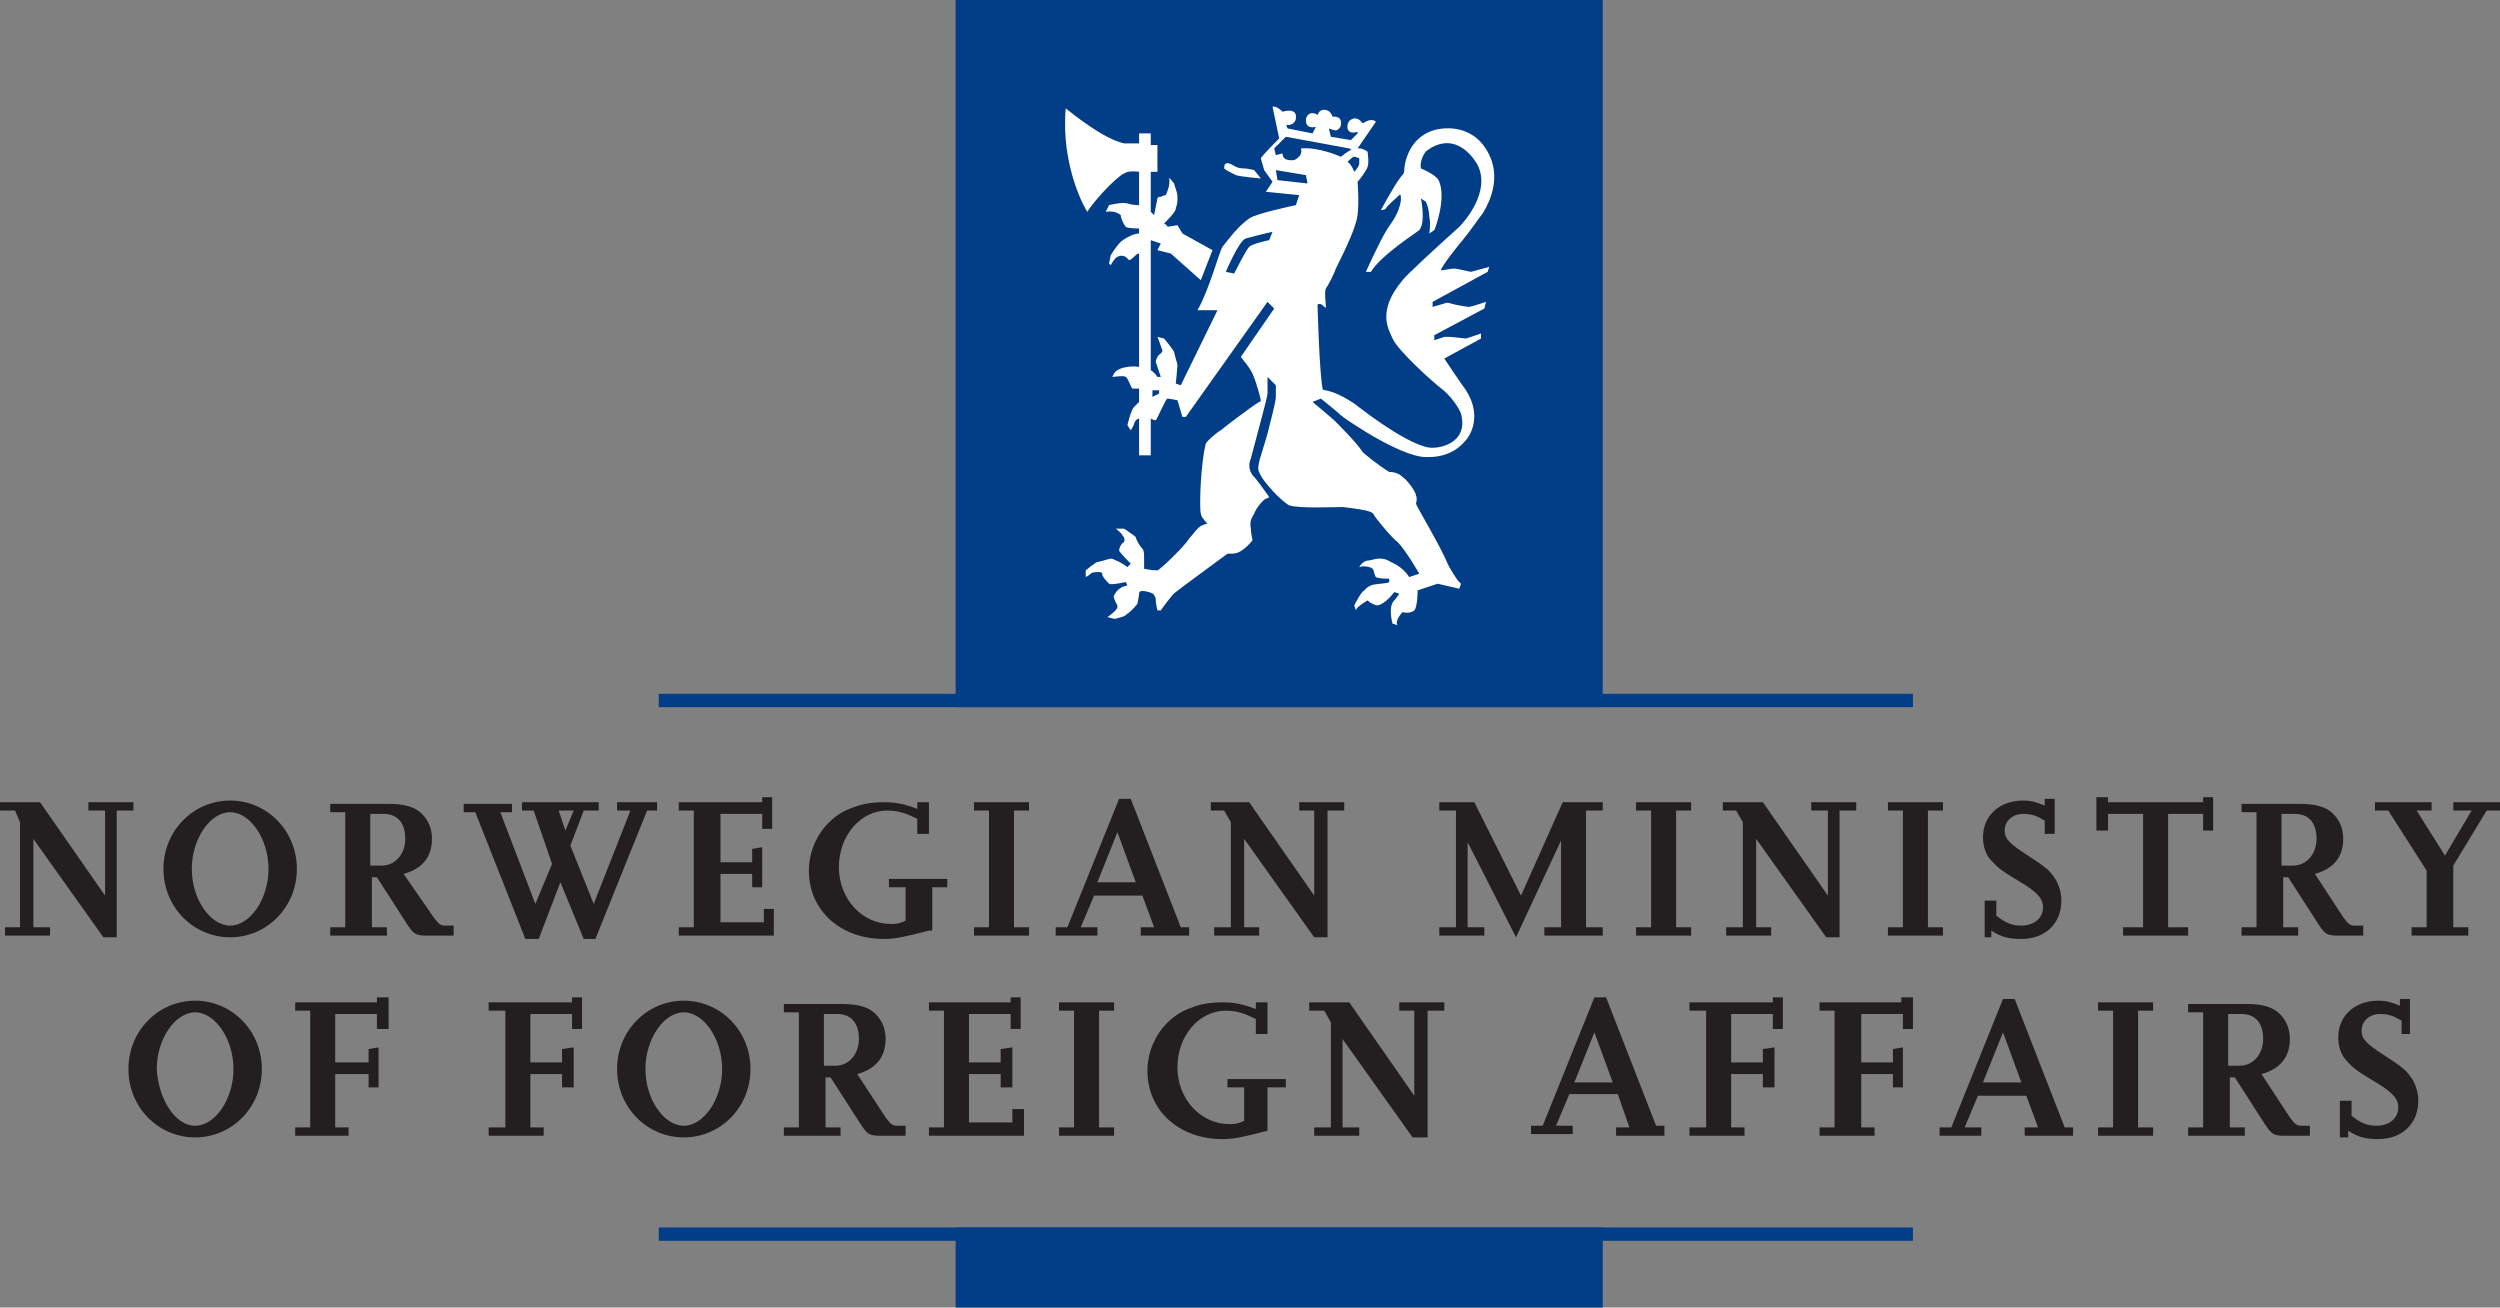 <?xml version="1.0" encoding="utf-8"?>
<!-- Generator: Adobe Illustrator 19.1.1, SVG Export Plug-In . SVG Version: 6.00 Build 0)  -->
<!DOCTYPE svg PUBLIC "-//W3C//DTD SVG 1.1//EN" "http://www.w3.org/Graphics/SVG/1.1/DTD/svg11.dtd">
<svg version="1.1" id="Layer_1" xmlns="http://www.w3.org/2000/svg" xmlns:xlink="http://www.w3.org/1999/xlink" x="0px" y="0px"
	 viewBox="0 0 149.9 78.4" enable-background="new 0 0 149.9 78.4" xml:space="preserve">
<rect x="0" y="0" width="149.9" height="78.4" fill="#808080" stroke="none"/>
<g>
	<polyline fill="#231F20" points="7,56.2 6.2,56.2 2,50.3 2,55.6 3,55.6 3,56.1 0.3,56.1 0.3,55.6 1.2,55.6 1.2,49.3 0.9,48.6 
		0,48.6 0,48.1 2.4,48.1 6.3,53.7 6.3,48.6 5.3,48.6 5.3,48.1 8,48.1 8,48.6 7,48.6 7,56.2 	"/>
	<path fill="#231F20" d="M13.8,56.2c-2.2,0-4-1.8-4-4.1s1.8-4.1,4-4.1s4,1.8,4,4.1S16,56.2,13.8,56.2 M13.8,55.5
		c1.2,0,2.3-1.6,2.3-3.4c0-1.8-1.1-3.4-2.3-3.4c-1.2,0-2.3,1.6-2.3,3.4C11.5,53.9,12.6,55.5,13.8,55.5z"/>
	<path fill="#231F20" d="M27.1,56.1h-1.5c-0.7,0-0.8-0.1-1.2-0.7l-1.8-2.8h-0.3v3h0.9v0.5h-3.4v-0.5h0.9v-6.9h-0.9v-0.5h3.5
		c1,0,1.6,0.2,2,0.6c0.4,0.4,0.6,0.9,0.6,1.5c0,1.1-0.6,1.8-1.7,2.1L26,55c0.3,0.4,0.4,0.5,0.7,0.5h0.5V56.1 M22.2,51.9h0.7
		c0.8,0,1.4-0.7,1.4-1.6c0-1-0.5-1.5-1.3-1.5h-0.8V51.9z"/>
	<path fill="#231F20" d="M35.7,56.3H35l-1.4-3.4l-1.3,3.4h-0.8l-3-7.6h-0.7v-0.5h2.9v0.5h-0.7l2.1,5.5l1-2.4L32,48.6h-0.7v-0.5h4.6
		v0.5h-0.9l-0.8,2.1l1.4,3.5l2.2-5.6H37v-0.5h2.4v0.5h-0.6L35.7,56.3 M33.9,49.8l0.5-1.2h-0.9L33.9,49.8z"/>
	<polyline fill="#231F20" points="46.4,56.1 40.7,56.1 40.7,55.6 41.6,55.6 41.6,48.6 40.7,48.6 40.7,48.1 45.7,48.1 45.7,47.8 
		46.3,47.8 46.3,49.7 45.7,49.7 45.7,48.8 43.2,48.8 43.2,51.7 45.1,51.7 45.1,50.9 45.7,50.8 45.7,53.2 45.1,53.2 45.1,52.4 
		43.2,52.4 43.2,55.3 45.8,55.3 45.8,54.5 46.4,54.5 46.4,56.1 	"/>
	<path fill="#231F20" d="M55.7,55.8c-1.2,0.3-1.9,0.5-2.7,0.5c-2.6,0-4.5-1.7-4.5-4.1c0-1.7,1.1-3.3,2.7-3.8
		c0.5-0.2,1.1-0.3,1.8-0.3c0.7,0,1.2,0.1,2,0.4v-0.4h0.7V50h-0.7v-0.9c-0.6-0.3-1.1-0.5-1.8-0.5c-1.6,0-2.9,1.5-2.9,3.4
		c0,1.9,1.4,3.4,3.1,3.4c0.3,0,0.5,0,0.9-0.2v-2h-1v-0.5h3.5v0.5h-0.9V55.8"/>
	<polyline fill="#231F20" points="61.7,56.1 58.4,56.1 58.4,55.6 59.3,55.6 59.3,48.6 58.4,48.6 58.4,48.1 61.7,48.1 61.7,48.6 
		60.8,48.6 60.8,55.6 61.7,55.6 61.7,56.1 	"/>
	<path fill="#231F20" d="M71.3,56.1h-2.9v-0.5h0.8l-0.7-1.9h-2.9l-0.8,1.9h1v0.5h-2.5v-0.5h0.7l3.1-7.7h0.7l3,7.7h0.5V56.1
		 M68.1,52.9l-1.1-3l-1.2,3H68.1z"/>
	<polyline fill="#231F20" points="79.6,56.2 78.8,56.2 74.6,50.3 74.6,55.6 75.5,55.6 75.5,56.1 72.8,56.1 72.8,55.6 73.8,55.6 
		73.8,49.3 73.4,48.6 72.6,48.6 72.6,48.1 74.9,48.1 78.8,53.7 78.8,48.6 77.9,48.6 77.9,48.1 80.6,48.1 80.6,48.6 79.6,48.6 
		79.6,56.2 	"/>
	<polyline fill="#231F20" points="96.1,56.1 92.6,56.1 92.6,55.6 93.6,55.6 93.6,50.4 90.9,56.2 88,50.5 88,55.6 89,55.6 89,56.1 
		86.3,56.1 86.3,55.6 87.3,55.6 87.3,48.6 86.3,48.6 86.3,48.1 88.4,48.1 91.2,53.7 93.7,48.1 96.1,48.1 96.1,48.6 95.1,48.6 
		95.1,55.6 96.1,55.6 96.1,56.1 	"/>
	<polyline fill="#231F20" points="101.4,56.1 98.1,56.1 98.1,55.6 99,55.6 99,48.6 98.1,48.6 98.1,48.1 101.4,48.1 101.4,48.6 
		100.5,48.6 100.5,55.6 101.4,55.6 101.4,56.1 	"/>
	<polyline fill="#231F20" points="110.3,56.2 109.5,56.2 105.3,50.3 105.3,55.6 106.2,55.6 106.2,56.1 103.5,56.1 103.5,55.6 
		104.5,55.6 104.5,49.3 104.1,48.6 103.3,48.6 103.3,48.1 105.7,48.1 109.6,53.7 109.6,48.6 108.6,48.6 108.6,48.1 111.3,48.1 
		111.3,48.6 110.3,48.6 110.3,56.2 	"/>
	<polyline fill="#231F20" points="116.5,56.1 113.2,56.1 113.2,55.6 114.1,55.6 114.1,48.6 113.2,48.6 113.2,48.1 116.5,48.1 
		116.5,48.6 115.6,48.6 115.6,55.6 116.5,55.6 116.5,56.1 	"/>
	<path fill="#231F20" d="M119.7,56.2H119V54h0.7v0.9c0.5,0.4,0.9,0.6,1.5,0.6c0.7,0,1.3-0.4,1.3-1.1c0-0.5-0.3-0.9-1.5-1.6
		c-1.2-0.7-1.3-0.9-1.6-1.2c-0.3-0.3-0.5-0.8-0.5-1.4c0-1.3,1-2.2,2.4-2.2c0.5,0,0.8,0.1,1.3,0.3v-0.4h0.6v2.1h-0.6v-0.8
		c-0.5-0.3-0.8-0.4-1.3-0.4c-0.6,0-1.1,0.4-1.1,1c0,0.5,0.3,0.8,1.4,1.5c0.6,0.4,0.9,0.6,1,0.7c0.3,0.2,0.5,0.5,0.7,0.8
		c0.2,0.4,0.3,0.8,0.3,1.2c0,1.4-1,2.3-2.4,2.3c-0.7,0-1.2-0.1-1.8-0.5V56.2"/>
	<polyline fill="#231F20" points="131.2,56.1 127.3,56.1 127.3,55.6 128.5,55.6 128.5,48.8 126.4,48.8 126.4,49.8 125.7,49.8 
		125.7,47.8 126.4,47.8 126.4,48.1 132.1,48.1 132.1,47.8 132.7,47.8 132.7,49.8 132.1,49.8 132.1,48.8 130,48.8 130,55.6 
		131.2,55.6 131.2,56.1 	"/>
	<path fill="#231F20" d="M141.7,56.1h-1.5c-0.7,0-0.8-0.1-1.2-0.7l-1.8-2.8h-0.3v3h0.9v0.5h-3.4v-0.5h0.9v-6.9h-0.9v-0.5h3.5
		c1,0,1.6,0.2,2,0.6c0.4,0.4,0.6,0.9,0.6,1.5c0,1.1-0.6,1.8-1.7,2.1l1.7,2.6c0.3,0.4,0.4,0.5,0.7,0.5h0.5V56.1 M136.8,51.9h0.7
		c0.8,0,1.4-0.7,1.4-1.6c0-1-0.5-1.5-1.3-1.5h-0.8V51.9z"/>
	<polyline fill="#231F20" points="148,56.1 144.6,56.1 144.6,55.6 145.5,55.6 145.5,52.2 143.2,48.6 142.4,48.6 142.4,48.1 
		145.8,48.1 145.8,48.6 144.9,48.6 146.6,51.3 148.2,48.6 147.1,48.6 147.1,48.1 149.9,48.1 149.9,48.6 149.1,48.6 147.1,51.9 
		147.1,55.6 148,55.6 148,56.1 	"/>
	<path fill="#231F20" d="M11.7,68.2c-2.2,0-4-1.8-4-4.1s1.8-4.1,4-4.1s4,1.8,4,4.1S13.9,68.2,11.7,68.2 M11.7,67.5
		c1.2,0,2.3-1.6,2.3-3.4c0-1.8-1.1-3.4-2.3-3.4c-1.2,0-2.3,1.6-2.3,3.4C9.5,65.9,10.5,67.5,11.7,67.5z"/>
	<polyline fill="#231F20" points="20.9,68.1 17.7,68.1 17.7,67.6 18.6,67.6 18.6,60.6 17.7,60.6 17.7,60.1 22.6,60.1 22.6,59.8 
		23.3,59.8 23.3,61.7 22.6,61.7 22.6,60.8 20.1,60.8 20.1,63.7 22.1,63.7 22.1,62.9 22.7,62.8 22.7,65.2 22.1,65.2 22.1,64.4 
		20.1,64.4 20.1,67.6 20.9,67.6 20.9,68.1 	"/>
	<polyline fill="#231F20" points="32.6,68.1 29.3,68.1 29.3,67.6 30.3,67.6 30.3,60.6 29.3,60.6 29.3,60.1 34.3,60.1 34.3,59.8 
		34.9,59.8 34.9,61.7 34.3,61.7 34.3,60.8 31.8,60.8 31.8,63.7 33.7,63.7 33.7,62.9 34.4,62.8 34.4,65.2 33.7,65.2 33.7,64.4 
		31.8,64.4 31.8,67.6 32.6,67.6 32.6,68.1 	"/>
	<path fill="#231F20" d="M41,68.2c-2.2,0-4-1.8-4-4.1s1.8-4.1,4-4.1c2.2,0,4,1.8,4,4.1S43.2,68.2,41,68.2 M41,67.5
		c1.2,0,2.3-1.6,2.3-3.4c0-1.8-1.1-3.4-2.3-3.4c-1.2,0-2.3,1.6-2.3,3.4C38.7,65.9,39.8,67.5,41,67.5z"/>
	<path fill="#231F20" d="M54.3,68.1h-1.5c-0.7,0-0.8-0.1-1.2-0.7l-1.8-2.8h-0.3v3h0.9v0.5h-3.4v-0.5h0.9v-6.9h-0.9v-0.5h3.5
		c1,0,1.6,0.2,2,0.6c0.4,0.4,0.6,0.9,0.6,1.5c0,1.1-0.6,1.8-1.7,2.1l1.7,2.6c0.3,0.4,0.4,0.5,0.7,0.5h0.5V68.1 M49.4,63.9h0.7
		c0.8,0,1.4-0.7,1.4-1.6c0-1-0.5-1.5-1.3-1.5h-0.8V63.9z"/>
	<polyline fill="#231F20" points="61.4,68.1 55.7,68.1 55.7,67.6 56.6,67.6 56.6,60.6 55.7,60.6 55.7,60.1 60.6,60.1 60.6,59.8 
		61.2,59.8 61.2,61.7 60.6,61.7 60.6,60.8 58.1,60.8 58.1,63.7 60,63.7 60,62.9 60.7,62.8 60.7,65.2 60,65.2 60,64.4 58.1,64.4 
		58.1,67.3 60.7,67.3 60.7,66.5 61.4,66.5 61.4,68.1 	"/>
	<polyline fill="#231F20" points="66.8,68.1 63.5,68.1 63.5,67.6 64.4,67.6 64.4,60.6 63.5,60.6 63.5,60.1 66.8,60.1 66.8,60.6 
		65.9,60.6 65.9,67.6 66.8,67.6 66.8,68.1 	"/>
	<path fill="#231F20" d="M76,67.8c-1.2,0.3-1.9,0.5-2.7,0.5c-2.6,0-4.5-1.7-4.5-4.1c0-1.7,1.1-3.3,2.7-3.8c0.5-0.2,1.1-0.3,1.8-0.3
		c0.7,0,1.2,0.1,2,0.4v-0.4h0.7V62h-0.7v-0.9c-0.6-0.3-1.1-0.5-1.8-0.5c-1.6,0-2.9,1.5-2.9,3.4c0,1.9,1.4,3.4,3.1,3.4
		c0.3,0,0.5,0,0.9-0.2v-2h-1v-0.5h3.5v0.5H76V67.8"/>
	<polyline fill="#231F20" points="85.6,68.2 84.7,68.2 80.5,62.3 80.5,67.6 81.5,67.6 81.5,68.1 78.8,68.1 78.8,67.6 79.8,67.6 
		79.8,61.3 79.4,60.6 78.5,60.6 78.5,60.1 80.9,60.1 84.8,65.7 84.8,60.6 83.9,60.6 83.9,60.1 86.6,60.1 86.6,60.6 85.6,60.6 
		85.6,68.2 	"/>
	<path fill="#231F20" d="M99.8,68.1h-2.9v-0.5h0.8L97,65.6h-2.9l-0.8,1.9h1v0.5h-2.5v-0.5h0.7l3.1-7.7h0.7l3,7.7h0.5V68.1
		 M96.7,64.9l-1.1-3l-1.2,3H96.7z"/>
	<polyline fill="#231F20" points="104.6,68.1 101.3,68.1 101.3,67.6 102.3,67.6 102.3,60.6 101.3,60.6 101.3,60.1 106.3,60.1 
		106.3,59.8 106.9,59.8 106.9,61.7 106.3,61.7 106.3,60.8 103.8,60.8 103.8,63.7 105.7,63.7 105.7,62.9 106.4,62.8 106.4,65.2 
		105.7,65.2 105.7,64.4 103.8,64.4 103.8,67.6 104.6,67.6 104.6,68.1 	"/>
	<polyline fill="#231F20" points="112.4,68.1 109.1,68.1 109.1,67.6 110,67.6 110,60.6 109.1,60.6 109.1,60.1 114,60.1 114,59.8 
		114.7,59.8 114.7,61.7 114.1,61.7 114.1,60.8 111.6,60.8 111.6,63.7 113.5,63.7 113.5,62.9 114.1,62.8 114.1,65.2 113.5,65.2 
		113.5,64.4 111.6,64.4 111.6,67.6 112.4,67.6 112.4,68.1 	"/>
	<path fill="#231F20" d="M124.3,68.1h-2.9v-0.5h0.8l-0.7-1.9h-2.9l-0.8,1.9h1v0.5h-2.5v-0.5h0.7l3.1-7.7h0.7l3,7.7h0.5V68.1
		 M121.2,64.9l-1.1-3l-1.2,3H121.2z"/>
	<polyline fill="#231F20" points="129.1,68.1 125.8,68.1 125.8,67.6 126.7,67.6 126.7,60.6 125.8,60.6 125.8,60.1 129.1,60.1 
		129.1,60.6 128.2,60.6 128.2,67.6 129.1,67.6 129.1,68.1 	"/>
	<path fill="#231F20" d="M138.5,68.1H137c-0.7,0-0.8-0.1-1.2-0.7l-1.8-2.8h-0.3v3h0.9v0.5h-3.4v-0.5h0.9v-6.9h-0.9v-0.5h3.5
		c1,0,1.6,0.2,2,0.6c0.4,0.4,0.6,0.9,0.6,1.5c0,1.1-0.6,1.8-1.7,2.1l1.7,2.6c0.3,0.4,0.4,0.5,0.7,0.5h0.5V68.1 M133.6,63.9h0.7
		c0.8,0,1.4-0.7,1.4-1.6c0-1-0.5-1.5-1.3-1.5h-0.8V63.9z"/>
	<path fill="#231F20" d="M141,68.2h-0.7V66h0.7v0.9c0.5,0.4,0.9,0.6,1.5,0.6c0.7,0,1.3-0.4,1.3-1.1c0-0.5-0.3-0.9-1.5-1.6
		c-1.2-0.7-1.3-0.9-1.6-1.2c-0.3-0.3-0.5-0.8-0.5-1.4c0-1.3,1-2.2,2.4-2.2c0.5,0,0.8,0.1,1.3,0.3v-0.4h0.6v2.1H144v-0.8
		c-0.5-0.3-0.8-0.4-1.3-0.4c-0.6,0-1.1,0.4-1.1,1c0,0.5,0.3,0.8,1.4,1.5c0.6,0.4,0.9,0.6,1,0.7c0.3,0.2,0.5,0.5,0.7,0.8
		c0.2,0.4,0.3,0.8,0.3,1.2c0,1.4-1,2.3-2.4,2.3c-0.7,0-1.2-0.1-1.8-0.5V68.2"/>
	<rect x="39.5" y="73.6" fill="#023E88" width="75.2" height="0.8"/>
	<rect x="57.3" y="73.6" fill="#023E88" width="38.8" height="4.8"/>
	<rect x="39.5" y="41.6" fill="#023E88" width="75.2" height="0.8"/>
	<g>
		<polyline fill="#023E88" points="96.1,42.4 96.1,0 57.3,0 57.3,42.4 96.1,42.4 		"/>
	</g>
	<path fill="#FFFFFF" d="M75.6,10.7c0,0-1.2-0.1-1.5-0.2c-0.2-0.1-0.6-0.3-0.7-0.4c0-0.1,0-0.4,0.3-0.3c0.3,0.1,0.4,0.3,0.9,0.3
		c0.2,0,0.6,0.1,0.6,0.1L75.6,10.7"/>
	<path fill="#FFFFFF" d="M63.9,6.5c0.4,0.3,2.2,1.8,3.5,2.1h0.9V8H69v0.7h0.4v1.6H69v2.4l0.2,0.2l0.2-1c0,0,0-0.1,0.2-0.1
		c0.2-0.1,0.3-0.1,0.3-0.1s0.3-0.6,0.2-1c0-0.1,0.2,0.2,0.3,0.3c0,0.1,0.2,0.5,0.2,0.8c0,0.3,0,0.4-0.1,0.7c0,0.2-0.5,0.7-0.7,0.9
		c0,0,0.2,0.1,0.2,0.2l0.6-0.1l0.3,0.5l1.8,1l-0.7,1.8l-1.8-1.6l-0.8-0.2l0.2-0.4L69,14.4v7.8c0,0,0.2,0.1,0.4,0.4l0.2,0l-0.3-0.9
		c0,0,0-0.1,0.1-0.3c0.1-0.2,0.3-0.2,0.3-0.4c-0.1-0.2-0.2-0.6-0.3-0.8l0.4,0.1c0,0,0.5,0.6,0.6,0.8c0,0.1,0.2,0.7,0.2,0.8
		c0,0.1-0.1,1.1-0.1,1.1l0.3,0.1l2.2-4.5l-1.2,0c0.7-1.2,1.3-3.5,1.5-3.8c0.4-0.5,0.9-1.2,1.6-1.7c0.4-0.3,2.8-0.8,2.8-0.8l0.2-0.6
		l-2-0.2l0.4-0.6l-0.5-0.7c0,0-0.2-0.7-0.2-0.7c0-0.1,1.1-1.2,1.1-1.2l-0.4-1.9c0,0,0.2-0.1,0.6,0.3c0,0,0.9-0.3,0.8,0.4
		c0,0.1-0.1,0.4-0.5,0.4c-0.1,0-0.2-0.1-0.2-0.1L77,7.2l0.2,0.5l1.5,0.3l0.2-0.4l0,0c0,0-0.6,0.2-0.6-0.4c0-0.1,0.1-0.5,0.5-0.4
		c0,0,0.1,0,0.2,0.1c0,0,0.1-0.4,0.5-0.3c0.1,0,0.3,0.1,0.4,0.4c0,0,0.6-0.1,0.5,0.5c0,0.1-0.2,0.4-0.4,0.3c-0.1,0-0.3-0.1-0.3-0.1
		s0,0,0,0.1c0,0,0.1,0.4,0.1,0.4L81,8.4L81.4,8c0,0,0-0.1,0-0.1c0,0-0.5,0.2-0.6-0.2c0,0-0.1-0.5,0.4-0.6c0.1,0,0.3,0,0.5,0.3
		c0,0,0.3-0.2,0.5-0.2c0.1,0,0.2,0,0.3,0.1l-1.1,1.6l0.1,0c0,0,0,0,0.1,0c0,0,0.3,0.1,0.4,0.2c0,0,0.1,0.7,0,0.9
		c0,0.1-0.4,0.7-0.6,0.9c0,0,0.1,1.2,0,2c-0.1,0.7-0.6,1.8-1.3,3.2c-0.1,0.3-0.4,0.9-0.6,1.2c-0.1,0.2,0,1,0,1.1
		c0,0.1-0.1,0-0.2-0.1c-0.1-0.1-0.3-0.1-0.3,0c0,0,0.1,3.9,0.3,5c0,0.2,0.4-0.1,1.9,0.9c0.4,0.3,2.8,2.2,4.3,2.6
		c0.7,0.2,2.6-0.2,2.1-2c-0.1-0.3-0.6-1.1-1.3-1.6c-0.5-0.4-2.5-2.2-2.8-2.9c-0.2-0.5-1-1.6,0.6-3.5c0.2-0.3,2.4-2.3,3.4-3.2
		c0.3-0.3,1.9-2.1,1.1-3.7C88.1,9,87,8,85.6,9c-0.2,0.1-0.5,0.7-0.4,1.1c0,0,1,0.4,1.1,0.8c0.4,1-0.2,2.7-0.3,2.9l-0.3,0.2
		c0,0,0.1-0.6,0-1c0-0.3-0.1-0.7-0.2-0.9l-0.3-0.2c0,0,0.3,1.4-0.1,1.9c-0.1,0.1-2.3,1.5-2.9,2.5l-0.3,0c0,0,0.8-1.8,1.3-2.6
		c0.2-0.3,0.7-0.9,0.8-1.7c0-0.2,0-0.4-0.1-0.3c-0.1,0.1-0.8,0.7-0.8,0.8c-0.1,0.1-0.3,0.1-0.3,0.1c0,0,0.8-1.5,1.2-2
		c0.2-0.2,0.2-0.3,0.2-0.4c0-0.1,0.1-1.9,1.8-2.4c0.3-0.1,2.2-0.5,3.2,1.3c0.1,0.2,1,1.6-0.3,3.7c-0.1,0.1-0.7,1-1.2,1.6
		c-0.1,0.1-1.3,1.6-1.3,1.8c0,0,0.1,0,0.1,0s0.6-0.1,0.7-0.1c0.1,0,1,0.2,1,0.2l1.1-0.3l-0.1,0.3l-3.3,1.8l0,0.3l0.7-0.2
		c0,0,0.1-0.1,0.4,0c0.3,0.1,1,0.2,1.1,0.2c0.1,0,1-0.3,1-0.3l-0.1,0.4L86,20.1l0,0.3l0.6-0.2c0,0,0,0,0.3,0c0.2,0,1,0.1,1,0.1
		l0.9-0.3l0,0.3l-2.2,1.2c0,0,1,1.5,1.3,1.9c0.9,1.4,0.4,2.6-0.1,3.1c-0.1,0.1-0.8,1-2.4,0.9c-0.2,0-1.2-0.1-3.5-1.5
		c-0.3-0.2-1-0.6-1.5-1c-0.2-0.2-1.2-1-1.2-1l-0.5,0.2c0,0,1.2,1,1.3,1.1c0.2,0.2,1.4,1.4,1.7,1.9c0.1,0.1,0.8,0.7,1.6,1.2
		c0.1,0,0.5,0,0.8,0.3c0.3,0.2,0.8,0.9,0.8,1.1c0.1,0.2,0,0.5,0,0.5c0,0.1,1.5,2.6,1.9,3.6c0.1,0.2,0.2,0.4,0.6,1l0.2,0.2l-0.1,0.3
		L86.2,35L85,35.4c0,0,0,1-0.2,1.2c-0.1,0.1-0.4,0.2-0.7,0.1c0,0-0.5,0.5-0.3,0.8c0,0-0.2-0.1-0.3-0.1c0,0-0.3-1,0.1-1.4
		c0.1-0.1,0.3-0.4,0.3-0.4l-0.3-0.1c0,0-0.5,0.7-1,0.8c-0.1,0-0.4-0.1-0.6-0.3c0,0-0.7,0.4-0.7,0.6l-0.1-0.3c0,0,0.4-0.8,0.6-0.9
		c0.2-0.2,0.2-0.2,0.4-0.3c0.2-0.1,1-0.1,1.1-0.2s0,0,0,0v-0.2c0,0-0.7,0-0.8-0.1c-0.1-0.1-0.1-0.4-0.2-0.5s-0.5-0.2-0.8-0.1
		c0,0,0.2-0.4,0.6-0.4c0.2,0,0.7-0.3,1.3,0.1c0.2,0.1,0.7,0.3,1.1,0.9l0.6-0.2c0,0-0.8-1.4-1.3-1.9c-0.3-0.2-1.3-1.4-1.4-1.6
		c-0.1-0.2-0.2-0.3-1.9-0.5c-0.2,0-2.7,0.1-3.2-0.1c-0.4-0.2-1.6-1.4-1.8-2c-0.2-0.3,0.2-1.2,0.5-2.3c0.1-0.4,0.5-1.9,0.5-2.2
		c0-0.3,0-0.7,0-0.7L76,22.6c0,0,0,0.8,0,1c0,0.2-0.4,1.6-1,3.9c-0.1,0.2-0.2,0.7,0.2,1.1c0.2,0.2,0.9,1.2,0.9,1.2s-0.1,0.1-0.2,0.1
		c-0.2,0.1-0.6,0.6-0.7,0.9c-0.1,0.2-0.3,0.4-0.2,0.9c0,0.2,0.1,0.7,0.1,0.7s-0.4,0.5-0.8,0.7c-0.2,0.1-0.4,0.1-0.7,0.1
		c0,0-3,2.2-3.1,2.3c-0.2,0.1-0.9,1.1-0.9,1.1h-0.2c0,0-0.1-0.4-0.1-0.6c0-0.1,0-0.2-0.1-0.3c0-0.1-0.1-0.1-0.3-0.2
		c-0.4-0.1-0.6-0.1-0.6,0.1c0,0.1-0.1,0.6-0.1,0.6s-0.3,0.4-0.6,0.6c-0.2,0.2-0.4,0.2-0.7,0.3c0,0-0.1,0-0.1,0S66.4,37,66.4,37
		c0,0,0.6-0.4,0.6-0.6c0,0,0-0.1,0-0.1s-0.3-0.5-0.2-0.6c0.1-0.2,0.3-0.5,0.8-0.6l-0.1-0.2c0,0-0.9,0.2-1,0.1
		c-0.1-0.1-0.3-0.3-0.4-0.5c0-0.1,0-0.2-0.2-0.2c-0.2,0-0.4,0-0.5,0.1c-0.1,0.1-0.3,0.2-0.3,0.2l0-0.4c0,0,0.6-0.5,0.7-0.5
		c0.1,0,0.7-0.2,0.8-0.2c0.1,0,0.1,0,0.3,0.1c0.3,0.1,0.7,0.4,0.7,0.4c0,0,0.2-0.2,0.2-0.2s-0.7-0.7-0.7-0.8c0-0.1,0.1-0.4,0.3-0.5
		c0,0,0.1-0.2-0.1-0.4c-0.1-0.2-0.4-0.4-0.4-0.4l0.5,0c0,0,0.6,0.4,0.7,0.5c0,0.1,0.2,0.5,0.4,0.7c0.1,0.1,0.1,0.4,0.1,0.5
		c0,0.1,0,0.7,0,0.7c0,0,0.4,0.1,0.8,0.1c0.1,0,1.5-1.3,1.9-1.9c0.1-0.1,0.6-0.8,0.8-0.8c0.2-0.1,0.3-0.1,0.3-0.1s-0.4-0.4-0.4-0.6
		c-0.1-0.4,0-3.1,0.3-4.2c0.1-0.2,0.7-0.7,0.9-0.8c0.1-0.1,1.8-1.4,2.3-1.7c0.1,0,0.1-0.1,0.1-0.1c0,0-0.2-0.9-0.5-1.6
		c-0.2-0.4-0.4-0.6-0.7-1l2-2.9L76,18.1l-4.9,6.9h-0.2l-0.3-1c0,0-0.5-0.1-0.6-0.1c-0.1,0-0.6,1.2-0.7,1.3c-0.1,0-0.3-0.1-0.3-0.1
		v2.2h-0.7v-2.2c0,0-0.2,0-0.3,0.3c0,0.1-0.2,0.4-0.2,0.4l-0.2-0.3c0,0,0.2-0.9,0.4-1.1c0.1-0.1,0.3-0.3,0.3-0.3c0-0.1,0-0.8,0-0.8
		s-0.3,0-0.4,0c-0.1-0.1-0.3-0.7-0.4-0.7c-0.1-0.1-0.7,0-0.8,0c0,0,0.1-0.3,0.3-0.4c0.1-0.1,0.7-0.3,1.3-0.2v-6.8c0,0-0.1,0-0.2,0.1
		c-0.1,0.1-0.3,0.3-0.4,0.3c-0.1-0.1-0.3-0.4-0.7-0.2c-0.2,0.1-0.4,0.5-0.4,0.5l-0.1-0.1l0.1-0.5c0,0,0.3-0.5,0.6-0.8
		c0.1-0.1,0.7-0.5,1.1-0.5l0-0.3c0,0-0.7,0-0.8-0.1c-0.1-0.1-0.3-0.5-0.3-0.7c0,0-0.3-0.3-0.9-0.2l0.2-0.4c0,0,0.8-0.2,1.1-0.1
		c0.3,0.1,0.6,0.1,0.7,0.1v-2c0,0-0.6-0.1-0.9,0.1c-0.6,0.3-2,1.9-2.2,2.3C65.1,12.6,63.6,10,63.9,6.5 M76.5,10.2l0.1,0.6l1.8,0.2
		l-0.1-0.5L76.5,10.2z M76.9,9.2c0,0.5,0.6,0.4,0.7,0.4C78.2,9.3,78,8.9,78,8.9c1.1-0.1,2.4,0.5,2.4,0.5S80.9,9,81,9
		c0.1,0-0.1-0.1-0.1-0.1l-3.8-0.7l-0.7,0.7l0.1,0.4L76.9,9.2z M80.8,9.7c0,0,0.2,0.1,0.4,0.6c0,0,0.3-0.3,0.3-0.5c0,0,0-0.2,0-0.3
		c0,0-0.2-0.1-0.3-0.1C81.1,9.4,80.9,9.6,80.8,9.7C80.8,9.6,80.8,9.7,80.8,9.7z M74,16.4c0,0,0.7-1.4,0.9-1.6
		c0.2-0.2,1.2-0.4,1.2-0.4l0.2-0.5c-0.9,0.2-1.2,0.3-1.6,0.4c-0.4,0.1-1.2,2-1.2,2L74,16.4z M69.5,23.6c0,0,0-0.2,0-0.2
		c0,0,0,0-0.1,0c-0.1,0-0.3,0-0.3,0v0.4L69.5,23.6z"/>
</g>
</svg>
